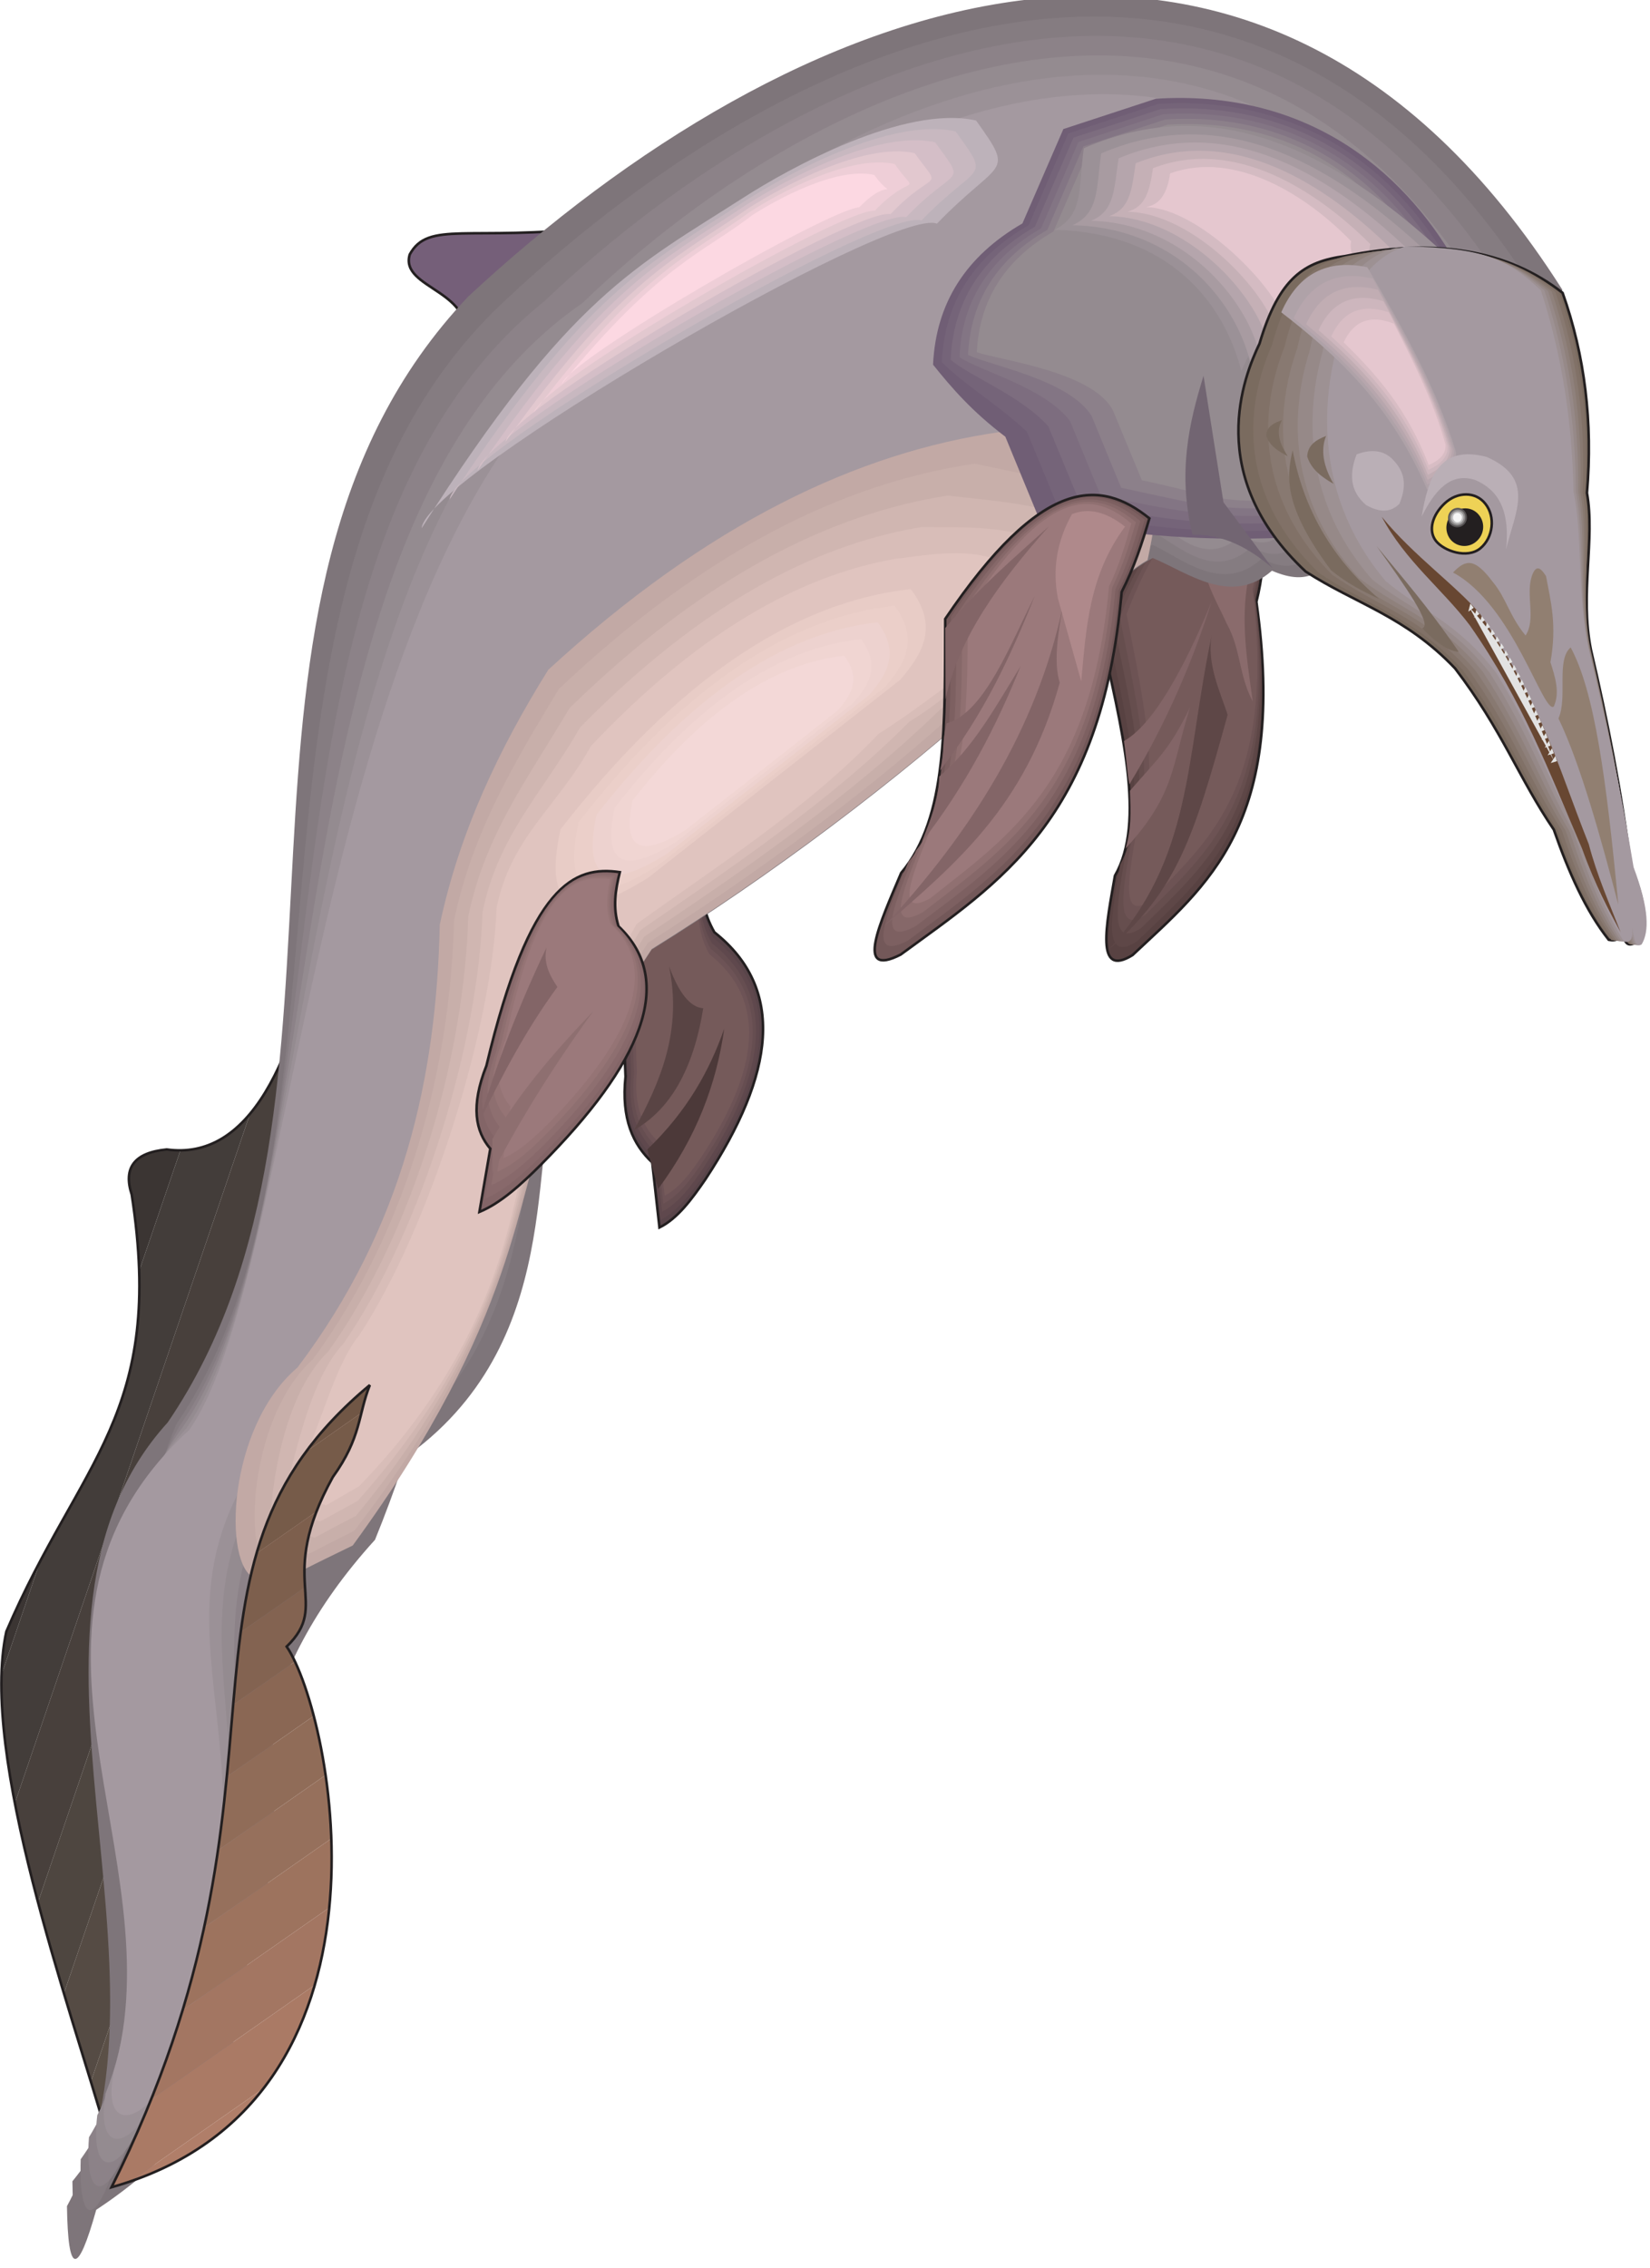 <?xml version="1.0" encoding="UTF-8" standalone="no"?>
<!-- Created with Inkscape (http://www.inkscape.org/) -->

<svg
   xmlns:dc="http://purl.org/dc/elements/1.1/"
   xmlns:cc="http://creativecommons.org/ns#"
   xmlns:rdf="http://www.w3.org/1999/02/22-rdf-syntax-ns#"
   xmlns:svg="http://www.w3.org/2000/svg"
   xmlns="http://www.w3.org/2000/svg"
   xmlns:sodipodi="http://sodipodi.sourceforge.net/DTD/sodipodi-0.dtd"
   xmlns:inkscape="http://www.inkscape.org/namespaces/inkscape"
   id="svg9419"
   version="1.1"
   inkscape:version="0.48.1 "
   width="173.75"
   height="238.75"
   xml:space="preserve"
   sodipodi:docname="Mixosaurus.pdf"><defs
     id="defs9423" /><sodipodi:namedview
     pagecolor="#ffffff"
     bordercolor="#666666"
     borderopacity="1"
     objecttolerance="10"
     gridtolerance="10"
     guidetolerance="10"
     inkscape:pageopacity="0"
     inkscape:pageshadow="2"
     inkscape:window-width="640"
     inkscape:window-height="480"
     id="namedview9421"
     showgrid="false"
     inkscape:zoom="1.2188482"
     inkscape:cx="86.875"
     inkscape:cy="119.375"
     inkscape:window-x="409"
     inkscape:window-y="75"
     inkscape:window-maximized="0"
     inkscape:current-layer="g9427" /><g
     id="g9427"
     inkscape:groupmode="layer"
     inkscape:label="Mixosaurus"
     transform="matrix(1.25,0,0,-1.25,0,238.75)"><g
       id="g9429"
       transform="scale(0.24,0.24)"><path
         d="m 162.551,674.613 c 33.281,23.555 44.105,34.739 46.742,41.379 -45.016,-4.91 -58.93,2.547 -65.477,-9.457 -3.636,-12.371 24.645,-12.461 18.735,-31.922"
         style="fill:#755f79;fill-opacity:1;fill-rule:nonzero;stroke:none"
         id="path9431" /><path
         d="m 162.551,674.613 c 33.281,23.555 44.105,34.739 46.742,41.379 -45.016,-4.91 -58.93,2.547 -65.477,-9.457 -3.636,-12.371 24.645,-12.461 18.735,-31.922 z"
         style="fill:none;stroke:#231f20;stroke-opacity:1;stroke-width:0.9;stroke-linecap:butt;stroke-linejoin:miter;stroke-miterlimit:4;stroke-dasharray:none"
         id="path9433" /><path
         d="m 385.984,575.215 c 20.282,49.019 39.379,47.836 58.204,34.558 -0.458,-8.457 -1.094,-16.914 -3.184,-25.101 11.004,-78.117 -17.371,-99.395 -43.469,-123.949 -13.187,-8.188 -9.187,10.64 -6.183,27.828 10.91,18.914 2.546,51.199 -5.368,86.664"
         style="fill:#584242;fill-opacity:1;fill-rule:nonzero;stroke:none"
         id="path9435" /><path
         d="m 385.984,575.215 c 20.282,49.019 39.379,47.836 58.204,34.558 -0.458,-8.457 -1.094,-16.914 -3.184,-25.101 11.004,-78.117 -17.371,-99.395 -43.469,-123.949 -13.187,-8.188 -9.187,10.64 -6.183,27.828 10.91,18.914 2.546,51.199 -5.368,86.664 z"
         style="fill:none;stroke:#231f20;stroke-opacity:1;stroke-width:0.9;stroke-linecap:butt;stroke-linejoin:miter;stroke-miterlimit:4;stroke-dasharray:none"
         id="path9437" /><path
         d="m 388.348,576.488 c 19.371,47.653 37.558,46.563 55.382,33.649 -0.363,-8.184 -1,-16.371 -3.089,-24.371 10.367,-75.754 -16.735,-96.399 -41.653,-120.317 -12.457,-7.91 -8.636,10.278 -5.82,27.012 10.461,18.367 2.641,49.652 -4.82,84.027"
         style="fill:#5e4747;fill-opacity:1;fill-rule:nonzero;stroke:none"
         id="path9439" /><path
         d="m 390.715,577.762 c 18.461,46.199 35.738,45.199 52.652,32.738 -0.453,-7.91 -1.09,-15.824 -3.09,-23.645 9.637,-73.296 -16.097,-93.394 -39.742,-116.675 -11.82,-7.731 -8.183,10.004 -5.457,26.191 10.004,17.824 2.637,48.106 -4.363,81.391"
         style="fill:#664e4e;fill-opacity:1;fill-rule:nonzero;stroke:none"
         id="path9441" /><path
         d="m 393.078,579.125 c 17.641,44.652 33.922,43.742 49.836,31.738 -0.457,-7.636 -1,-15.277 -2.91,-22.824 8.91,-71.027 -15.461,-90.578 -37.922,-113.133 -11.277,-7.457 -7.73,9.641 -5.094,25.285 9.457,17.368 2.637,46.653 -3.91,78.934"
         style="fill:#6d5354;fill-opacity:1;fill-rule:nonzero;stroke:none"
         id="path9443" /><path
         d="m 395.441,580.398 c 16.735,43.29 32.012,42.469 47.016,30.922 -0.363,-7.457 -1,-14.914 -2.816,-22.191 8.183,-68.57 -14.825,-87.574 -36.012,-109.402 -10.641,-7.364 -7.277,9.277 -4.731,24.375 9.004,16.824 2.637,45.105 -3.457,76.296"
         style="fill:#755a5a;fill-opacity:1;fill-rule:nonzero;stroke:none"
         id="path9445" /><path
         d="m 423.09,605.863 c -2.91,-10.367 3.363,-19.644 7.637,-29.101 4.82,-8.731 4.183,-18.278 9.003,-27.008 -2.546,18.367 -5.91,36.648 2.547,56.473 -7.73,3.457 -14.097,3.363 -19.187,-0.364"
         style="fill:#8a6b6c;fill-opacity:1;fill-rule:nonzero;stroke:none"
         id="path9447" /><path
         d="m 219.566,418.07 c -3.179,66.203 10.368,72.571 26.282,70.387 0.273,-6.457 1,-12.914 4.914,-19.734 25.187,-19.914 21.097,-49.832 -3.094,-86.575 -4.91,-7.183 -9.914,-13.914 -16.188,-17.003 -0.816,7.546 -1.726,15.183 -2.546,22.824 -6.731,6.273 -10.911,15.277 -9.368,30.101"
         style="fill:#59454a;fill-opacity:1;fill-rule:nonzero;stroke:none"
         id="path9449" /><path
         d="m 219.566,418.07 c -3.179,66.203 10.368,72.571 26.282,70.387 0.273,-6.457 1,-12.914 4.914,-19.734 25.187,-19.914 21.097,-49.832 -3.094,-86.575 -4.91,-7.183 -9.914,-13.914 -16.188,-17.003 -0.816,7.546 -1.726,15.183 -2.546,22.824 -6.731,6.273 -10.911,15.277 -9.368,30.101 z"
         style="fill:none;stroke:#231f20;stroke-opacity:1;stroke-width:0.9;stroke-linecap:butt;stroke-linejoin:miter;stroke-miterlimit:4;stroke-dasharray:none"
         id="path9451" /><path
         d="m 220.566,418.434 c -3,63.203 9.914,69.296 25.012,67.113 0.27,-6.09 1,-12.184 4.727,-18.734 24.008,-19.004 20.097,-47.559 -2.91,-82.571 -4.637,-6.914 -9.457,-13.277 -15.461,-16.371 -0.817,7.274 -1.637,14.551 -2.454,21.824 -6.367,6.094 -10.367,14.645 -8.914,28.739"
         style="fill:#5f484d;fill-opacity:1;fill-rule:nonzero;stroke:none"
         id="path9453" /><path
         d="m 221.566,418.797 c -2.816,60.203 9.461,65.933 23.829,63.933 0.273,-5.82 0.91,-11.64 4.457,-17.824 22.914,-18.191 19.187,-45.289 -2.821,-78.664 -4.363,-6.547 -8.91,-12.64 -14.64,-15.551 -0.727,6.911 -1.547,13.914 -2.274,20.825 -6.094,5.73 -9.914,13.914 -8.551,27.281"
         style="fill:#664e51;fill-opacity:1;fill-rule:nonzero;stroke:none"
         id="path9455" /><path
         d="m 222.57,419.254 c -2.73,57.109 8.91,62.566 22.641,60.656 0.273,-5.547 0.82,-11.094 4.277,-17.008 21.735,-17.187 18.188,-42.922 -2.73,-74.57 -4.184,-6.273 -8.457,-12.004 -13.914,-14.824 -0.727,6.551 -1.453,13.187 -2.18,19.734 -5.82,5.457 -9.367,13.188 -8.094,26.012"
         style="fill:#6d5356;fill-opacity:1;fill-rule:nonzero;stroke:none"
         id="path9457" /><path
         d="m 223.57,419.617 c -2.547,54.11 8.457,59.199 21.461,57.383 0.18,-5.184 0.817,-10.457 4,-16.004 20.555,-16.281 17.188,-40.652 -2.547,-70.664 -3.91,-5.82 -8,-11.367 -13.183,-14.004 -0.731,6.277 -1.367,12.461 -2.094,18.735 -5.457,5.183 -8.82,12.457 -7.637,24.554"
         style="fill:#755a5a;fill-opacity:1;fill-rule:nonzero;stroke:none"
         id="path9459" /><path
         d="M 63.336,392.242 48.785,349.684 c -0.18,8.183 -1,17.097 -2.547,27.007 -3.09,9.457 1,14.735 12.277,15.825 1.637,-0.18 3.273,-0.274 4.82,-0.274 l 0,0 z M 14.23,248.375 0.496,208.18 c 0.184,5.457 0.727,10.547 1.73,15.187 3.91,9.278 8,17.461 12.004,25.008"
         style="fill:#3b3533;fill-opacity:1;fill-rule:nonzero;stroke:none"
         id="path9461" /><path
         d="M 0.496,208.18 14.23,248.375 c 18.73,35.285 35.918,56.109 34.555,101.309 l 14.551,42.558 c 9.457,0.094 17.551,4.547 24.461,12.914 L 5.227,163.164 C 2.043,179.441 0.133,194.902 0.496,208.18"
         style="fill:#433d3a;fill-opacity:1;fill-rule:nonzero;stroke:none"
         id="path9463" /><path
         d="M 5.227,163.164 87.797,405.156 c 11.824,14.098 20.187,39.469 25.918,73.571 3.094,-11.641 5.64,-23.008 7.64,-33.918 L 13.32,128.332 c -3.094,11.734 -5.91,23.465 -8.094,34.832"
         style="fill:#48403c;fill-opacity:1;fill-rule:nonzero;stroke:none"
         id="path9465" /><path
         d="M 13.32,128.332 121.355,444.809 c 2.817,-14.825 4.547,-29.012 5.547,-42.563 L 22.414,96.324 c -3.094,10.367 -6.184,21.188 -9.094,32.008"
         style="fill:#4e4640;fill-opacity:1;fill-rule:nonzero;stroke:none"
         id="path9467" /><path
         d="M 22.414,96.324 126.902,402.246 c 1.547,-22.281 0.911,-42.922 -1.457,-62.656 L 31.871,65.312 c -2.91,9.547 -6.184,20.008 -9.457,31.012"
         style="fill:#554b44;fill-opacity:1;fill-rule:nonzero;stroke:none"
         id="path9469" /><path
         d="M 31.871,65.312 125.445,339.59 C 113.078,233.098 52.969,157.891 37.691,46.031 35.965,51.852 34.055,58.309 31.871,65.312"
         style="fill:#5b5047;fill-opacity:1;fill-rule:nonzero;stroke:none"
         id="path9471" /><path
         d="M 113.715,478.727 C 165.461,285.023 58.879,200.539 37.691,46.031 24.414,92.504 -7.234,179.625 2.227,223.367 28.141,283.75 58.152,299.574 46.238,376.691 c -3.09,9.457 1,14.735 12.277,15.825 28.281,-3.911 45.562,28.648 55.199,86.211 z"
         style="fill:none;stroke:#231f20;stroke-opacity:1;stroke-width:0.9;stroke-linecap:butt;stroke-linejoin:miter;stroke-miterlimit:4;stroke-dasharray:none"
         id="path9473" /><path
         d="m 548.402,693.711 c -12.097,-43.016 -66.297,-49.379 -78.39,-92.395 -5.821,-4.546 -9.641,-11.73 -23.551,-5.73 -14.371,-12.641 -29.559,-0.637 -41.832,4.457 C 386.531,590.402 370.254,565.121 352.066,555.57 314.961,521.652 269.039,487.551 228.66,462.539 214.293,440.805 206.746,424.617 192.379,402.793 186.738,365.598 191.648,297.211 108.168,267.109 70.703,188.629 137.813,139.793 35.691,29.301 29.145,5.926 25.688,6.293 25.414,30.48 87.07,106.324 37.418,215.91 60.789,296.664 138.723,410.887 63.152,584.945 164.367,691.438 276.496,795.566 440.73,863.316 548.402,693.711"
         style="fill:#7e757a;fill-opacity:1;fill-rule:nonzero;stroke:none"
         id="path9475" /><path
         d="m 548.402,694.164 c -12.004,-43.105 -66.297,-49.469 -78.3,-92.574 -5.911,-4.547 -9.731,-11.735 -23.641,-5.731 -14.371,-12.55 -29.559,-0.636 -41.742,4.457 -18.188,-9.55 -34.465,-34.832 -52.563,-44.472 C 315.055,521.926 269.039,487.82 228.754,462.813 214.293,440.988 206.836,424.801 192.379,403.066 161.82,383.875 160.277,325.766 131.629,255.559 44.238,159.344 134.449,87.137 33.781,20.477 27.234,-2.895 23.867,-2.531 23.504,21.75 67.519,102.777 -4.961,226.551 58.879,296.754 136.813,411.066 63.152,585.219 164.367,691.801 276.586,796.02 440.82,863.77 548.402,694.164"
         style="fill:#7e757a;fill-opacity:1;fill-rule:nonzero;stroke:none"
         id="path9477" /><path
         d="m 540.762,690.348 c -12.914,-42.653 -62.93,-42.563 -75.84,-85.211 -5.641,-4.457 -9.461,-11.551 -22.102,-5.367 -13.73,-12.368 -27.281,-0.274 -38.285,4.91 C 385.074,595.676 359.25,566.848 343.879,557.301 308.141,524.105 262.945,491.641 224.66,467.359 210.473,445.898 202.836,429.801 188.648,408.34 181.828,371.328 183.555,300.211 105.258,271.293 65.609,195.266 131.266,148.523 40.875,38.031 33.871,14.84 27.598,14.113 28.324,38.211 82.07,113.875 28.688,218.184 61.879,296.117 132.449,399.063 72.609,593.859 177.734,690.801 c 103.672,97.215 262.543,163.512 363.028,-0.453"
         style="fill:#857c81;fill-opacity:1;fill-rule:nonzero;stroke:none"
         id="path9479" /><path
         d="m 533.215,686.98 c -13.824,-42.285 -59.656,-35.738 -73.481,-77.933 -5.363,-4.367 -9.183,-11.367 -20.457,-5.094 -13.187,-12.094 -25.011,0.09 -34.922,5.457 -20.644,-8.457 -56.109,-40.832 -68.75,-50.293 C 301.32,526.473 256.852,495.734 220.566,472.09 206.563,450.898 198.832,435.078 184.828,413.887 176.918,377.055 175.465,303.211 102.348,275.477 60.516,201.906 124.629,157.254 46.059,46.762 38.602,23.844 29.414,22.023 31.234,45.941 77.066,121.512 19.867,220.457 63.062,295.574 c 63.203,91.758 18.914,307.106 128.042,394.59 95.211,90.305 248.625,155.234 342.11,-3.184"
         style="fill:#8c8288;fill-opacity:1;fill-rule:nonzero;stroke:none"
         id="path9481" /><path
         d="m 525.574,683.527 c -14.73,-41.836 -56.289,-28.828 -71.019,-70.664 -5.004,-4.273 -8.914,-11.183 -18.825,-4.726 -12.64,-11.914 -22.828,0.453 -31.558,5.91 -21.824,-7.91 -66.93,-43.832 -76.844,-53.109 C 294.5,528.926 250.668,499.918 216.566,476.816 202.746,455.992 194.922,440.352 181.102,419.434 172.008,382.875 167.371,306.215 99.438,279.66 55.426,208.543 118.082,165.984 51.242,55.582 43.238,32.848 31.324,29.844 34.145,53.672 72.066,129.063 11.137,222.641 64.152,295.117 c 55.93,80.485 27.281,316.473 140.321,394.41 86.754,83.395 234.804,146.871 321.101,-6"
         style="fill:#948b90;fill-opacity:1;fill-rule:nonzero;stroke:none"
         id="path9483" /><path
         d="m 517.938,680.16 c -15.551,-41.469 -52.926,-21.914 -68.477,-63.383 -4.82,-4.183 -8.641,-11.007 -17.277,-4.457 -12.098,-11.64 -20.555,0.817 -28.192,6.457 C 380.895,611.41 326.238,571.941 319.055,562.664 287.68,531.383 244.574,504.008 212.473,481.637 198.926,461.086 190.922,445.535 177.371,424.98 167.098,388.695 159.277,309.125 96.527,283.934 50.332,215.184 111.441,174.715 56.426,64.312 47.969,41.758 33.145,37.664 37.055,61.309 67.062,136.609 2.316,224.914 65.336,294.574 c 48.469,69.297 35.559,325.84 152.504,394.227 78.297,76.57 220.98,138.683 300.098,-8.641"
         style="fill:#9b9197;fill-opacity:1;fill-rule:nonzero;stroke:none"
         id="path9485" /><path
         d="m 510.391,676.797 c -16.551,-41.106 -49.653,-15.098 -66.114,-56.203 -4.547,-4.09 -8.367,-10.821 -15.64,-4.09 -11.551,-11.367 -18.371,1.18 -24.739,7 -24.371,-6.91 -88.57,-49.836 -93.027,-59.02 C 280.859,533.746 238.484,508.102 208.473,486.367 195.016,466.086 187.012,450.809 173.555,430.531 162.188,394.516 151.184,312.125 93.617,288.117 45.238,221.82 104.895,183.445 61.609,73.043 52.695,50.762 35.055,45.488 39.965,69.039 62.062,144.25 -6.414,227.094 66.426,294.117 c 41.195,58.02 43.926,335.207 164.781,394.047 69.84,69.66 207.16,130.316 279.184,-11.367"
         style="fill:#a499a0;fill-opacity:1;fill-rule:nonzero;stroke:none"
         id="path9487" /><path
         d="m 351.609,644.332 c -50.562,-7.094 -103.304,-32.195 -159.14,-83.484 -17.278,-27.649 -31.192,-56.93 -38.106,-89.485 -1.179,-53.656 -12.73,-106.039 -49.922,-155.328 -24.738,-21.008 -26.281,-69.57 -15.007,-73.933 7.277,-2.274 9.73,5.183 17.007,2.91 5.547,2.816 11.368,5.636 17.368,8.547 58.476,80.027 57.203,123.589 68.57,149.507 14.457,21.735 21.914,37.922 36.375,59.747 40.285,25.007 86.301,59.113 123.402,93.031 17.461,9.277 33.192,33.195 50.653,43.472 2,9.368 3.457,18.914 4.363,28.555 -18.551,5.457 -37.012,10.91 -55.563,16.461"
         style="fill:#c2a9a5;fill-opacity:1;fill-rule:nonzero;stroke:none"
         id="path9489" /><path
         d="M 342.152,633.145 C 295.867,626.324 247.484,602.59 196.195,554.117 180.375,528.016 165.734,503.555 159.367,472.816 158.094,422.344 143.996,365.414 109.805,318.855 88.617,299.848 86.254,256.195 92.164,249.738 c 6.637,-2.179 9.637,3.004 16.277,0.91 5.094,2.637 10.457,5.368 15.914,8.094 56.747,73.297 56.29,118.133 66.293,142.231 13.278,20.554 23.465,43.468 36.743,64.023 37.011,23.645 79.75,54.473 113.851,86.484 16.008,8.731 31.649,29.739 47.653,39.469 1.82,8.91 4.82,19.735 5.73,28.828 -16.824,6.457 -35.375,9.637 -52.473,13.368"
         style="fill:#c8afaa;fill-opacity:1;fill-rule:nonzero;stroke:none"
         id="path9491" /><path
         d="M 332.695,621.957 C 290.684,615.41 246.668,593.039 199.926,547.387 185.465,522.926 170.277,503.102 164.367,474.27 163.004,426.98 146.453,365.414 115.262,321.672 97.527,304.668 94.438,266.016 94.801,257.289 c 6,-1.91 9.64,1 15.64,-1 4.637,2.543 9.457,5.09 14.551,7.727 54.926,66.57 55.383,112.496 63.93,134.957 12.094,19.281 25.098,48.925 37.195,68.207 33.645,22.277 73.113,49.742 104.121,79.933 14.645,8.278 30.196,26.285 44.742,35.469 1.731,8.367 6.184,20.645 7.004,29.102 -15.004,7.457 -33.558,8.367 -49.289,10.273"
         style="fill:#d0b6b1;fill-opacity:1;fill-rule:nonzero;stroke:none"
         id="path9493" /><path
         d="M 323.238,610.863 C 285.5,604.59 245.848,583.492 203.652,540.656 190.559,517.742 174.734,502.645 169.371,475.727 168.004,431.621 148.91,365.414 120.625,324.492 106.531,309.488 102.531,275.84 97.438,264.926 c 5.367,-1.817 9.64,-1.18 15.004,-2.91 4.184,2.273 8.551,4.73 13.098,7.183 53.199,59.84 54.563,107.039 61.656,127.684 10.91,18.004 26.645,54.472 37.555,72.57 30.375,20.914 66.566,45.016 94.578,73.297 13.184,7.73 28.645,22.918 41.738,31.555 1.637,7.73 7.641,21.371 8.368,29.285 -13.278,8.457 -31.918,7.094 -46.196,7.273"
         style="fill:#d8bdb8;fill-opacity:1;fill-rule:nonzero;stroke:none"
         id="path9495" /><path
         d="m 313.871,599.68 c -33.555,-6.004 -68.84,-25.828 -106.488,-65.66 -11.731,-21.372 -28.102,-31.829 -33.102,-56.836 -1.363,-40.926 -23.008,-111.676 -48.199,-149.871 -10.641,-13.004 -15.367,-41.743 -26.008,-54.747 4.821,-1.636 9.551,-3.273 14.367,-4.91 3.731,2.18 7.641,4.364 11.641,6.727 51.473,53.109 53.746,101.582 59.383,120.406 9.73,16.824 28.191,60.02 38.012,76.844 27.011,19.555 59.929,40.379 84.937,66.75 11.641,7.187 27.102,19.465 38.742,27.558 1.453,7.184 9,22.188 9.637,29.555 -11.547,9.457 -30.102,5.731 -42.922,4.184"
         style="fill:#e0c4bf;fill-opacity:1;fill-rule:nonzero;stroke:none"
         id="path9497" /><path
         d="m 319.691,589.129 c 9.911,-13.094 4.184,-22.645 -3.73,-31.828 -29.461,-23.098 -58.926,-46.289 -88.391,-69.387 -26.644,-16.734 -36.922,-11.098 -30.828,16.914 40.196,51.652 81.207,79.754 122.949,84.301"
         style="fill:#e8ccc6;fill-opacity:1;fill-rule:nonzero;stroke:none"
         id="path9499" /><path
         d="m 313.961,583.309 c 8.82,-11.821 3.73,-20.461 -3.453,-28.645 -26.555,-20.918 -53.11,-41.742 -79.664,-62.566 -24.008,-15.098 -33.281,-10.004 -27.735,15.277 36.102,46.469 73.114,71.75 110.852,75.934"
         style="fill:#ebcfc9;fill-opacity:1;fill-rule:nonzero;stroke:none"
         id="path9501" /><path
         d="m 308.051,577.488 c 7.91,-10.547 3.363,-18.277 -3,-25.554 -23.645,-18.551 -47.289,-37.102 -70.934,-55.657 -21.371,-13.457 -29.554,-8.91 -24.734,13.645 32.191,41.285 65.113,63.84 98.668,67.566"
         style="fill:#edd2cf;fill-opacity:1;fill-rule:nonzero;stroke:none"
         id="path9503" /><path
         d="m 302.23,571.578 c 6.911,-9.183 2.911,-15.914 -2.726,-22.371 -20.645,-16.187 -41.379,-32.465 -62.113,-48.746 -18.731,-11.731 -25.918,-7.82 -21.641,11.914 28.191,36.285 57.016,56.02 86.48,59.203"
         style="fill:#f0d5d2;fill-opacity:1;fill-rule:nonzero;stroke:none"
         id="path9505" /><path
         d="m 296.32,565.758 c 6,-7.91 2.547,-13.731 -2.273,-19.188 -17.824,-14.007 -35.559,-28.011 -53.383,-41.925 -16.094,-10.094 -22.277,-6.637 -18.641,10.277 24.282,31.101 49.016,48.016 74.297,50.836"
         style="fill:#f3d8d7;fill-opacity:1;fill-rule:nonzero;stroke:none"
         id="path9507" /><path
         d="m 405.719,761.188 c -10.821,-3.547 -21.645,-7.094 -32.465,-10.637 -4.82,-11.004 -9.547,-22.102 -14.367,-33.106 -19.918,-11.547 -30.375,-28.007 -31.375,-49.562 6.547,-8.184 13.73,-16.461 25.371,-25.281 3.91,-9.457 7.82,-19.004 11.73,-28.465 32.196,-6.91 61.657,-8.184 89.848,-6.821 16.187,32.286 40.648,63.571 56.836,95.852 -19.367,34.285 -54.106,61.293 -105.578,58.02"
         style="fill:#705e75;fill-opacity:1;fill-rule:nonzero;stroke:none"
         id="path9509" /><path
         d="m 406.539,759.371 c -10.551,-3.457 -21.008,-6.914 -31.559,-10.367 -4.636,-10.731 -9.273,-21.465 -13.914,-32.195 -19.367,-11.094 -29.554,-27.192 -30.461,-48.016 6.727,-7.094 19.188,-14.551 29.829,-24.371 3.816,-9.184 7.636,-18.461 11.363,-27.645 31.375,-6.73 54.746,-8.187 82.121,-6.824 15.641,31.285 39.465,61.66 55.105,93.035 -18.73,33.282 -52.468,59.567 -102.484,56.383"
         style="fill:#756479;fill-opacity:1;fill-rule:nonzero;stroke:none"
         id="path9511" /><path
         d="m 407.355,757.551 c -10.183,-3.363 -20.371,-6.731 -30.554,-10.004 -4.547,-10.457 -9.004,-20.824 -13.551,-31.281 -18.824,-10.825 -28.645,-26.375 -29.555,-46.653 7.004,-6.004 24.555,-12.55 34.285,-23.375 3.727,-8.91 7.364,-17.914 11.094,-26.824 30.375,-6.551 47.653,-8.094 74.207,-6.914 15.278,30.465 38.375,59.93 53.563,90.395 -18.188,32.285 -50.926,57.75 -99.489,54.656"
         style="fill:#7d6d7f;fill-opacity:1;fill-rule:nonzero;stroke:none"
         id="path9513" /><path
         d="m 408.176,755.734 c -9.914,-3.277 -19.735,-6.457 -29.649,-9.734 -4.363,-10.094 -8.73,-20.187 -13.093,-30.281 -18.188,-10.551 -27.829,-25.555 -28.645,-45.199 7.184,-4.911 30.008,-10.637 38.828,-22.461 3.547,-8.641 7.094,-17.371 10.731,-26.008 29.465,-6.278 40.652,-8.094 66.386,-6.914 14.731,29.465 37.102,58.113 51.836,87.578 -17.644,31.281 -49.379,56.019 -96.394,53.019"
         style="fill:#837584;fill-opacity:1;fill-rule:nonzero;stroke:none"
         id="path9515" /><path
         d="m 408.992,753.914 c -9.547,-3.184 -19.097,-6.273 -28.734,-9.457 -4.184,-9.73 -8.461,-19.555 -12.641,-29.285 -17.644,-10.184 -26.918,-24.824 -27.828,-43.832 7.457,-3.731 35.465,-8.641 43.379,-21.461 3.453,-8.367 6.91,-16.824 10.363,-25.191 28.559,-6.094 33.649,-8.094 58.657,-6.911 14.187,28.555 35.921,56.2 50.199,84.754 -17.098,30.285 -47.832,54.293 -93.395,51.383"
         style="fill:#8c808a;fill-opacity:1;fill-rule:nonzero;stroke:none"
         id="path9517" /><path
         d="m 409.813,752.094 c -9.278,-3.09 -18.555,-6.094 -27.739,-9.184 -4.09,-9.457 -8.183,-18.824 -12.277,-28.281 -17.094,-9.914 -26.008,-24.012 -26.918,-42.379 7.641,-2.73 40.926,-6.73 47.836,-20.555 3.363,-8.093 6.726,-16.277 10.094,-24.371 27.554,-5.91 26.644,-8.094 50.742,-6.91 13.824,27.555 34.832,54.383 48.562,81.938 -16.461,29.371 -46.195,52.472 -90.3,49.742"
         style="fill:#948b90;fill-opacity:1;fill-rule:nonzero;stroke:none"
         id="path9519" /><path
         d="m 478.559,692.438 c 19.371,7.367 26.191,4.546 29.191,13.73 -33.555,31.012 -76.75,59.75 -127.312,37.652 -2,-13.914 0.183,-23.281 -10.278,-28.648 40.016,-0.91 59.387,-25.281 65.57,-49.563 8.727,21.192 25.188,25.282 42.829,26.829"
         style="fill:#9b9197;fill-opacity:1;fill-rule:nonzero;stroke:none"
         id="path9521" /><path
         d="m 477.016,692.621 c 17.277,6.363 21.371,6.363 24.007,14.551 -29.918,28.008 -69.476,54.199 -114.492,34.828 -1.82,-12.367 -0.547,-20.734 -10.004,-25.191 35.739,-0.817 56.836,-26.008 62.293,-47.926 7.821,18.918 22.461,22.465 38.196,23.738"
         style="fill:#a89ba1;fill-opacity:1;fill-rule:nonzero;stroke:none"
         id="path9523" /><path
         d="m 475.379,692.801 c 15.277,5.367 16.641,8.183 19.004,15.371 -26.281,25.008 -62.293,48.742 -101.758,32.101 -1.637,-10.914 -1.273,-18.371 -9.641,-21.918 31.465,-0.636 54.2,-26.734 58.93,-46.105 6.91,16.551 19.731,19.551 33.465,20.551"
         style="fill:#b5a5ac;fill-opacity:1;fill-rule:nonzero;stroke:none"
         id="path9525" /><path
         d="m 473.832,692.891 c 13.094,4.457 11.82,10.097 13.824,16.281 -22.554,21.914 -55.019,43.195 -89.031,29.371 -1.363,-9.363 -1.91,-15.914 -9.273,-18.551 27.187,-0.547 51.558,-27.465 55.652,-44.379 5.91,14.278 17.008,16.645 28.828,17.278"
         style="fill:#c5b0b6;fill-opacity:1;fill-rule:nonzero;stroke:none"
         id="path9527" /><path
         d="m 472.285,693.074 c 11.004,3.457 7.004,11.914 8.731,17.098 -19.004,18.914 -47.832,37.648 -76.297,26.644 -1.184,-7.91 -2.547,-13.55 -9.004,-15.277 23.008,-0.363 49.015,-28.101 52.473,-42.559 4.91,11.911 14.187,13.731 24.097,14.094"
         style="fill:#d4bbc2;fill-opacity:1;fill-rule:nonzero;stroke:none"
         id="path9529" /><path
         d="m 470.738,693.164 c 8.914,2.637 2.184,13.824 3.547,18.008 -15.277,15.824 -40.465,32.101 -63.566,23.824 -0.906,-6.363 -3.18,-11 -8.547,-11.82 18.734,-0.274 46.379,-28.828 49.105,-40.832 4.004,9.547 11.461,10.82 19.461,10.82"
         style="fill:#e5c7cf;fill-opacity:1;fill-rule:nonzero;stroke:none"
         id="path9531" /><path
         d="m 569.316,470.996 c 0.637,-6.726 2.094,-6.91 4.094,-6.273 4.457,4.457 5.363,12.277 -0.91,26.918 -3.363,26.554 -8.367,51.746 -14.094,76.3 -3.91,19.551 1.543,38.649 -1.367,54.926 2.094,24.738 -0.726,48.199 -8.547,70.207 -19.097,15.004 -44.558,19.371 -76.297,12.914 -14.277,-1.91 -23.191,-7.457 -30.101,-30.738 -5.364,-11.277 -19.735,-46.289 16.187,-79.937 17.551,-11.368 34.922,-15.551 52.473,-34.012 16.641,-21.824 22.277,-38.375 34.648,-56.563 5.274,-15.097 11.274,-28.558 19.278,-38.652 2.363,-0.453 4.91,-0.09 4.636,4.91"
         style="fill:#7a6b5f;fill-opacity:1;fill-rule:nonzero;stroke:none"
         id="path9533" /><path
         d="m 569.316,470.996 c 0.637,-6.726 2.094,-6.91 4.094,-6.273 4.457,4.457 5.363,12.277 -0.91,26.918 -3.363,26.554 -8.367,51.746 -14.094,76.3 -3.91,19.551 1.543,38.649 -1.367,54.926 2.094,24.738 -0.726,48.199 -8.547,70.207 -19.097,15.004 -44.558,19.371 -76.297,12.914 -14.277,-1.91 -23.191,-7.457 -30.101,-30.738 -5.364,-11.277 -19.735,-46.289 16.187,-79.937 17.551,-11.368 34.922,-15.551 52.473,-34.012 16.641,-21.824 22.277,-38.375 34.648,-56.563 5.274,-15.097 11.274,-28.558 19.278,-38.652 2.363,-0.453 4.91,-0.09 4.636,4.91 z"
         style="fill:none;stroke:#231f20;stroke-opacity:1;stroke-width:0.9;stroke-linecap:butt;stroke-linejoin:miter;stroke-miterlimit:4;stroke-dasharray:none"
         id="path9535" /><path
         d="m 569.953,470.906 c 0.637,-6.73 2,-6.91 3.91,-6.183 4.184,4.367 4.91,12.277 -1.273,26.918 -3.453,26.554 -8.547,51.746 -14.277,76.39 -4,19.461 0.91,38.649 -2.09,54.93 1.726,24.824 -1.274,48.289 -9.004,70.297 -17.824,14.277 -40.375,18.551 -71.477,13.277 -13.551,-2.004 -22.918,-8.457 -29.281,-31.832 -4.914,-11.273 -18.008,-46.469 16.551,-79.933 16.73,-11.278 33.281,-15.372 50.195,-33.743 16.008,-21.824 21.645,-38.285 33.559,-56.382 5.183,-15.094 11.093,-28.645 18.824,-38.649 2.273,-0.453 4.637,-0.09 4.363,4.91"
         style="fill:#817167;fill-opacity:1;fill-rule:nonzero;stroke:none"
         id="path9537" /><path
         d="m 570.5,470.816 c 0.727,-6.64 2.09,-6.82 3.82,-6.183 3.91,4.457 4.453,12.367 -1.547,26.918 -3.636,26.644 -8.82,51.836 -14.64,76.48 -4.004,19.551 0.363,38.742 -2.637,55.02 1.18,24.918 -2.004,48.289 -9.551,70.387 -16.55,13.55 -36.285,17.824 -66.656,13.64 -12.824,-2.09 -22.734,-9.457 -28.375,-32.828 -4.453,-11.367 -16.367,-46.742 16.734,-80.121 16.004,-11.094 31.739,-15.094 47.926,-33.465 15.457,-21.644 21.004,-38.101 32.645,-56.199 5.004,-15.098 10.824,-28.555 18.277,-38.559 2.094,-0.457 4.367,0 4.004,4.91"
         style="fill:#887971;fill-opacity:1;fill-rule:nonzero;stroke:none"
         id="path9539" /><path
         d="m 571.137,470.816 c 0.726,-6.73 2,-6.914 3.636,-6.277 3.637,4.551 4.094,12.461 -1.82,27.012 -3.91,26.644 -9.094,51.926 -14.914,76.48 -4.09,19.551 -0.269,38.832 -3.363,55.11 0.82,24.918 -2.547,48.379 -10.004,70.39 -15.367,12.91 -32.192,17.188 -61.836,14.094 -12.004,-2.184 -22.465,-10.457 -27.465,-33.922 -4,-11.457 -14.73,-46.926 16.914,-80.117 15.278,-11.004 30.192,-14.914 45.742,-33.195 14.914,-21.641 20.371,-38.102 31.555,-56.11 5.004,-15.093 10.641,-28.554 17.824,-38.558 2.004,-0.364 4.094,0.09 3.731,5.093"
         style="fill:#8f817c;fill-opacity:1;fill-rule:nonzero;stroke:none"
         id="path9541" /><path
         d="m 571.684,470.723 c 0.816,-6.727 2,-6.91 3.543,-6.184 3.367,4.551 3.64,12.461 -2.09,27.012 -4.094,26.644 -9.367,51.926 -15.278,76.48 -4.093,19.551 -0.82,38.922 -3.91,55.199 0.364,25.012 -3.183,48.473 -10.551,70.481 -14.093,12.187 -28.097,16.367 -57.015,14.461 -11.278,-2.274 -22.192,-11.461 -26.555,-35.012 -3.637,-11.461 -13.098,-47.109 17.188,-80.121 14.457,-11.004 28.554,-14.73 43.468,-32.918 14.278,-21.555 19.641,-38.016 30.465,-56.019 4.91,-15.008 10.457,-28.465 17.367,-38.469 1.821,-0.363 3.821,0.09 3.368,5.09"
         style="fill:#968988;fill-opacity:1;fill-rule:nonzero;stroke:none"
         id="path9543" /><path
         d="m 572.316,470.633 c 0.911,-6.731 2.004,-6.91 3.368,-6.184 3.089,4.547 3.183,12.551 -2.457,27.102 -4.184,26.644 -9.547,51.926 -15.457,76.48 -4.184,19.551 -1.457,39.012 -4.641,55.293 -0.09,25.008 -3.727,48.563 -11.004,70.571 -12.82,11.457 -24.008,15.64 -52.195,14.914 -10.551,-2.457 -22.008,-12.551 -25.645,-36.196 -3.183,-11.55 -11.461,-47.289 17.367,-80.117 13.731,-10.914 26.918,-14.551 41.196,-32.648 13.824,-21.555 19.097,-37.922 29.465,-55.93 4.91,-15.004 10.277,-28.465 16.824,-38.375 1.816,-0.367 3.636,0.09 3.179,5.09"
         style="fill:#9d9193;fill-opacity:1;fill-rule:nonzero;stroke:none"
         id="path9545" /><path
         d="m 572.863,470.543 c 1,-6.73 2,-6.82 3.364,-6.094 2.73,4.547 2.64,12.461 -2.817,27.102 -4.367,26.644 -9.824,51.926 -15.734,76.48 -4.274,19.551 -2,39.106 -5.363,55.383 -0.458,25.098 -4.274,48.652 -11.461,70.57 -11.547,10.821 -19.914,15.004 -47.469,15.368 -9.637,-2.547 -21.641,-13.551 -24.645,-37.286 -2.726,-11.55 -9.91,-47.468 17.645,-80.117 12.91,-10.824 25.277,-14.367 38.922,-32.375 13.183,-21.461 18.367,-37.922 28.371,-55.746 4.82,-15.098 10.094,-28.465 16.367,-38.379 1.73,-0.363 3.367,0.094 2.82,5.094"
         style="fill:#a499a0;fill-opacity:1;fill-rule:nonzero;stroke:none"
         id="path9547" /><path
         d="m 479.926,702.078 c 12.183,-20.918 24.187,-41.832 31.101,-64.75 0.364,-4.82 -3.004,-9.277 -10.093,-13.277 -12.825,29.918 -31.559,47.015 -51.2,62.203 6,13.551 16.094,18.734 30.192,15.824"
         style="fill:#afa2a8;fill-opacity:1;fill-rule:nonzero;stroke:none"
         id="path9549" /><path
         d="m 481.836,698.078 c 11.184,-19.465 22.187,-39.015 28.461,-60.203 0.273,-4.547 -2.817,-8.551 -9.274,-12.098 -11.73,27.828 -28.918,43.926 -46.925,58.387 5.547,12.274 14.73,16.914 27.738,13.914"
         style="fill:#b7a6ad;fill-opacity:1;fill-rule:nonzero;stroke:none"
         id="path9551" /><path
         d="m 483.652,694.164 c 10.188,-18.094 20.188,-36.285 25.918,-55.836 0.274,-4.094 -2.547,-7.73 -8.457,-10.82 -10.64,25.734 -26.281,40.922 -42.648,54.562 5,11.094 13.457,15.098 25.187,12.094"
         style="fill:#c1adb3;fill-opacity:1;fill-rule:nonzero;stroke:none"
         id="path9553" /><path
         d="m 485.563,690.164 c 9.093,-16.734 18.097,-33.465 23.281,-51.383 0.273,-3.726 -2.274,-6.91 -7.641,-9.547 -9.547,23.735 -23.644,37.922 -38.375,50.746 4.547,9.911 12.094,13.368 22.735,10.184"
         style="fill:#cdb6bd;fill-opacity:1;fill-rule:nonzero;stroke:none"
         id="path9555" /><path
         d="m 487.473,686.254 c 8.093,-15.367 16.097,-30.738 20.644,-46.926 0.27,-3.457 -2.004,-6.183 -6.73,-8.367 -8.547,21.644 -21.098,34.832 -34.102,46.836 4,8.82 10.731,11.641 20.188,8.457"
         style="fill:#d8bdc4;fill-opacity:1;fill-rule:nonzero;stroke:none"
         id="path9557" /><path
         d="m 489.293,682.254 c 7.09,-13.914 14.094,-27.828 18.094,-42.469 0.183,-3.004 -1.727,-5.367 -5.91,-7.094 -7.457,19.551 -18.368,31.829 -29.829,43.012 3.547,7.641 9.457,9.824 17.645,6.551"
         style="fill:#e5c7cf;fill-opacity:1;fill-rule:nonzero;stroke:none"
         id="path9559" /><path
         d="m 557.676,499.645 c 2.82,-10.821 7.277,-20.918 11.187,-30.922 -4.367,8.187 -8.73,16.007 -13.55,29.375 -11.821,27.554 -20.645,51.472 -39.375,78.3 -9.551,12.641 -22.735,22.645 -30.922,38.102 11.004,-13.547 26.828,-24.734 34.648,-34.281 22.555,-33.469 26.281,-51.02 38.012,-80.574"
         style="fill:#684732;fill-opacity:1;fill-rule:nonzero;stroke:none"
         id="path9561" /><path
         d="m 545.945,530.563 0.547,-1.817 -2.183,-0.637 1.636,2.454"
         style="fill:#e2e2e2;fill-opacity:1;fill-rule:nonzero;stroke:none"
         id="path9563" /><path
         d="m 544.766,533.293 c 0.269,-0.637 0.453,-1.184 0.636,-1.82 -0.73,-0.18 -1.457,-0.453 -2.183,-0.637 0.543,0.82 1.09,1.637 1.547,2.457"
         style="fill:#e2e2e2;fill-opacity:1;fill-rule:nonzero;stroke:none"
         id="path9565" /><path
         d="m 543.672,535.93 c 0.183,-0.547 0.457,-1.09 0.637,-1.727 -0.727,-0.183 -1.454,-0.457 -2.09,-0.73 0.453,0.82 1,1.636 1.453,2.457"
         style="fill:#e2e2e2;fill-opacity:1;fill-rule:nonzero;stroke:none"
         id="path9567" /><path
         d="m 542.582,538.656 c 0.18,-0.543 0.453,-1.179 0.637,-1.726 -0.727,-0.274 -1.364,-0.453 -2.094,-0.727 0.457,0.817 0.91,1.637 1.457,2.453"
         style="fill:#e2e2e2;fill-opacity:1;fill-rule:nonzero;stroke:none"
         id="path9569" /><path
         d="m 541.398,541.387 c 0.274,-0.547 0.457,-1.184 0.727,-1.731 -0.727,-0.269 -1.453,-0.543 -2.09,-0.816 0.453,0.816 0.91,1.726 1.363,2.547"
         style="fill:#e2e2e2;fill-opacity:1;fill-rule:nonzero;stroke:none"
         id="path9571" /><path
         d="m 540.215,544.023 c 0.273,-0.546 0.547,-1.089 0.73,-1.636 -0.636,-0.274 -1.363,-0.547 -2.093,-0.821 0.457,0.821 0.91,1.637 1.363,2.457"
         style="fill:#e2e2e2;fill-opacity:1;fill-rule:nonzero;stroke:none"
         id="path9573" /><path
         d="m 539.035,546.75 c 0.274,-0.543 0.547,-1.09 0.817,-1.727 -0.727,-0.273 -1.454,-0.546 -2.09,-0.82 0.453,0.82 0.91,1.731 1.273,2.547"
         style="fill:#e2e2e2;fill-opacity:1;fill-rule:nonzero;stroke:none"
         id="path9575" /><path
         d="m 537.852,549.387 c 0.273,-0.543 0.546,-1.09 0.82,-1.637 -0.731,-0.27 -1.363,-0.637 -2.094,-0.906 0.457,0.906 0.91,1.726 1.274,2.543"
         style="fill:#e2e2e2;fill-opacity:1;fill-rule:nonzero;stroke:none"
         id="path9577" /><path
         d="m 536.672,552.117 c 0.269,-0.547 0.543,-1.183 0.816,-1.726 -0.726,-0.274 -1.363,-0.547 -2.09,-0.911 0.454,0.911 0.817,1.727 1.274,2.637"
         style="fill:#e2e2e2;fill-opacity:1;fill-rule:nonzero;stroke:none"
         id="path9579" /><path
         d="m 535.398,554.754 c 0.274,-0.547 0.543,-1.09 0.817,-1.637 -0.637,-0.363 -1.363,-0.637 -2,-1 0.363,0.91 0.726,1.727 1.183,2.637"
         style="fill:#e2e2e2;fill-opacity:1;fill-rule:nonzero;stroke:none"
         id="path9581" /><path
         d="m 534.125,557.391 c 0.273,-0.547 0.543,-1.09 0.816,-1.637 -0.636,-0.363 -1.363,-0.727 -2,-1 0.364,0.816 0.727,1.726 1.184,2.637"
         style="fill:#e2e2e2;fill-opacity:1;fill-rule:nonzero;stroke:none"
         id="path9583" /><path
         d="m 532.762,559.938 c 0.269,-0.547 0.543,-1 0.906,-1.547 -0.727,-0.364 -1.363,-0.727 -2,-1.09 0.363,0.91 0.727,1.816 1.094,2.637"
         style="fill:#e2e2e2;fill-opacity:1;fill-rule:nonzero;stroke:none"
         id="path9585" /><path
         d="m 531.395,562.574 c 0.273,-0.543 0.636,-1.09 0.91,-1.636 -0.637,-0.364 -1.364,-0.637 -2,-1 0.363,0.82 0.726,1.726 1.09,2.636"
         style="fill:#e2e2e2;fill-opacity:1;fill-rule:nonzero;stroke:none"
         id="path9587" /><path
         d="m 529.941,565.121 c 0.364,-0.547 0.637,-1.09 0.911,-1.547 -0.637,-0.363 -1.274,-0.726 -1.911,-1.09 0.364,0.817 0.637,1.727 1,2.637"
         style="fill:#e2e2e2;fill-opacity:1;fill-rule:nonzero;stroke:none"
         id="path9589" /><path
         d="m 528.484,567.668 c 0.274,-0.547 0.637,-1.09 0.911,-1.547 -0.637,-0.363 -1.274,-0.816 -1.911,-1.183 0.364,0.91 0.637,1.82 1,2.73"
         style="fill:#e2e2e2;fill-opacity:1;fill-rule:nonzero;stroke:none"
         id="path9591" /><path
         d="m 526.941,570.125 c 0.364,-0.457 0.637,-1.004 1,-1.547 -0.636,-0.363 -1.273,-0.73 -1.91,-1.094 0.274,0.911 0.637,1.731 0.91,2.641"
         style="fill:#e2e2e2;fill-opacity:1;fill-rule:nonzero;stroke:none"
         id="path9593" /><path
         d="m 525.395,572.578 c 0.273,-0.453 0.636,-1 1,-1.547 -0.637,-0.363 -1.364,-0.726 -2,-1.179 0.363,0.906 0.636,1.816 1,2.726"
         style="fill:#e2e2e2;fill-opacity:1;fill-rule:nonzero;stroke:none"
         id="path9595" /><path
         d="m 523.668,575.035 c 0.363,-0.547 0.727,-1 1.09,-1.547 -0.637,-0.363 -1.274,-0.82 -1.91,-1.183 0.273,0.91 0.547,1.82 0.82,2.73"
         style="fill:#e2e2e2;fill-opacity:1;fill-rule:nonzero;stroke:none"
         id="path9597" /><path
         d="m 521.938,577.398 c 0.363,-0.546 0.726,-1 1.093,-1.546 -0.636,-0.364 -1.273,-0.817 -1.91,-1.274 0.27,1 0.543,1.91 0.817,2.82"
         style="fill:#e2e2e2;fill-opacity:1;fill-rule:nonzero;stroke:none"
         id="path9599" /><path
         d="m 520.121,579.672 c 0.363,-0.547 0.727,-1 1.09,-1.457 -0.637,-0.453 -1.273,-0.906 -1.91,-1.363 0.273,1 0.547,1.91 0.82,2.82"
         style="fill:#e2e2e2;fill-opacity:1;fill-rule:nonzero;stroke:none"
         id="path9601" /><path
         d="m 518.211,581.855 c 0.363,-0.457 0.727,-1 1.09,-1.457 -0.637,-0.453 -1.274,-0.91 -1.91,-1.363 0.273,1 0.547,1.91 0.82,2.82"
         style="fill:#e2e2e2;fill-opacity:1;fill-rule:nonzero;stroke:none"
         id="path9603" /><path
         d="m 516.117,584.035 1.184,-1.453 -1.91,-1.363 0.726,2.816"
         style="fill:#e2e2e2;fill-opacity:1;fill-rule:nonzero;stroke:none"
         id="path9605" /><path
         d="m 545.402,529.016 c -8.187,20.281 -17.097,41.015 -29.558,53.566"
         style="fill:#e2e2e2;fill-opacity:1;fill-rule:nonzero;stroke:none"
         id="path9607" /><path
         d="m 521.391,619.051 c -3.453,4.453 -9.911,4.273 -14.274,0.179 -4.367,-4.093 -5.914,-9.546 -3.094,-13.187 2.821,-3.547 10.915,-6.363 15.551,-2.637 4.637,3.821 5.364,11.188 1.817,15.645"
         style="fill:#eed256;fill-opacity:1;fill-rule:nonzero;stroke:none"
         id="path9609" /><path
         d="m 521.391,619.051 c -3.453,4.453 -9.911,4.273 -14.274,0.179 -4.367,-4.093 -5.914,-9.546 -3.094,-13.187 2.821,-3.547 10.915,-6.363 15.551,-2.637 4.637,3.821 5.364,11.188 1.817,15.645 z"
         style="fill:none;stroke:#231f20;stroke-opacity:1;stroke-width:0.9;stroke-linecap:butt;stroke-linejoin:miter;stroke-miterlimit:4;stroke-dasharray:none"
         id="path9611" /><path
         d="m 518.848,614.773 c -2,2.637 -5.821,3.004 -8.368,0.821 -2.636,-2.184 -3.093,-6.004 -1.089,-8.641 2.089,-2.637 5.91,-3 8.457,-0.816 2.636,2.179 3.09,6 1,8.636"
         style="fill:#231f20;fill-opacity:1;fill-rule:nonzero;stroke:none"
         id="path9613" /><path
         d="m 518.848,614.773 c -2,2.637 -5.821,3.004 -8.368,0.821 -2.636,-2.184 -3.093,-6.004 -1.089,-8.641 2.089,-2.637 5.91,-3 8.457,-0.816 2.636,2.179 3.09,6 1,8.636 z"
         style="fill:none;stroke:#231f20;stroke-opacity:1;stroke-width:0.9;stroke-linecap:butt;stroke-linejoin:miter;stroke-miterlimit:4;stroke-dasharray:none"
         id="path9615" /><path
         d="m 514.207,616.41 c -1.09,1.457 -3.273,1.637 -4.637,0.457 -1.453,-1.183 -1.726,-3.367 -0.636,-4.82 1.183,-1.457 3.273,-1.637 4.73,-0.457 1.453,1.183 1.637,3.367 0.543,4.82"
         style="fill:#585556;fill-opacity:1;fill-rule:nonzero;stroke:none"
         id="path9617" /><path
         d="m 513.754,616.047 c -0.91,1.183 -2.637,1.363 -3.82,0.363 -1.274,-1 -1.454,-2.726 -0.543,-4 1,-1.183 2.726,-1.273 3.91,-0.363 1.179,1 1.363,2.82 0.453,4"
         style="fill:#8d8b8b;fill-opacity:1;fill-rule:nonzero;stroke:none"
         id="path9619" /><path
         d="m 513.301,615.684 c -0.731,0.91 -2.094,1 -3.004,0.273 -1,-0.82 -1.18,-2.184 -0.453,-3.094 0.816,-1 2.183,-1.09 3.09,-0.363 0.91,0.82 1.093,2.184 0.367,3.184"
         style="fill:#c1c0c1;fill-opacity:1;fill-rule:nonzero;stroke:none"
         id="path9621" /><path
         d="m 512.844,615.23 c -0.547,0.727 -1.547,0.817 -2.274,0.274 -0.636,-0.637 -0.726,-1.641 -0.179,-2.274 0.453,-0.73 1.453,-0.82 2.179,-0.273 0.637,0.637 0.821,1.637 0.274,2.273"
         style="fill:#f6f6f6;fill-opacity:1;fill-rule:nonzero;stroke:none"
         id="path9623" /><path
         d="m 510.027,594.949 c 21.188,-11.367 31.645,-49.836 35.375,-47.015 2.18,4.91 0.543,10.183 -1.183,15.55 2.363,13.094 0.09,21.371 -1.547,30.192 -1.727,2.73 -3.457,4.457 -5,0 -2.184,-6.821 1.543,-15.098 -2.184,-20.824 -5.636,6.82 -6.82,13.187 -11.457,18.734 -6.183,8.273 -9.367,8.273 -14.004,3.363"
         style="fill:#917f71;fill-opacity:1;fill-rule:nonzero;stroke:none"
         id="path9625" /><path
         d="m 489.383,634.055 c 3.273,-3.547 4.726,-8.094 1.82,-15.004 -3.367,-3.367 -7.367,-2.821 -11.64,-0.457 -5.915,5.004 -5.915,11.187 -3.368,17.824 5.641,2.094 10.094,1.273 13.188,-2.363"
         style="fill:#baafb6;fill-opacity:1;fill-rule:nonzero;stroke:none"
         id="path9627" /><path
         d="m 551.313,568.668 c 8.363,-15.371 12.546,-46.105 16.73,-90.215 -6,22.918 -13.277,49.293 -21.004,65.297 3.274,7.367 -0.91,20.461 4.274,24.918"
         style="fill:#917f71;fill-opacity:1;fill-rule:nonzero;stroke:none"
         id="path9629" /><path
         d="m 521.848,635.508 c 17.277,-7.637 9.91,-19.278 6.82,-32.375 1.453,14.371 -3.273,21.008 -10.82,24.281 -8.731,2.82 -14.188,-3.637 -18.825,-12.82 2.274,13.73 6.274,25.281 22.825,20.914"
         style="fill:#baafb6;fill-opacity:1;fill-rule:nonzero;stroke:none"
         id="path9631" /><path
         d="m 467.191,595.77 c 5.551,-4.547 11.188,-7.457 16.918,-10.094 -17.007,14.547 -26.644,32.101 -30.375,52.199 -2.273,-9.457 -3.093,-19.918 13.457,-42.105"
         style="fill:#7a6b5f;fill-opacity:1;fill-rule:nonzero;stroke:none"
         id="path9633" /><path
         d="m 499.203,575.398 c 5.82,-6.003 9.82,-8.093 12.824,-8.277 -11.004,16.188 -19.554,25.738 -28.828,37.106 10.094,-14.098 19.824,-27.829 16.004,-28.829"
         style="fill:#7a6b5f;fill-opacity:1;fill-rule:nonzero;stroke:none"
         id="path9635" /><path
         d="m 458.828,635.691 c 1.453,-4.636 5.184,-7.273 9.274,-9.64 -3.727,6.367 -4.547,12.004 -2.637,16.824 -3.363,-1.363 -6.367,-3 -6.637,-7.184"
         style="fill:#7a6b5f;fill-opacity:1;fill-rule:nonzero;stroke:none"
         id="path9637" /><path
         d="m 444.914,643.059 c 0.91,-2.911 3.274,-4.641 5.82,-6.094 -2.363,4 -2.91,7.637 -1.636,10.64 -2.094,-0.82 -4.004,-1.91 -4.184,-4.546"
         style="fill:#7a6b5f;fill-opacity:1;fill-rule:nonzero;stroke:none"
         id="path9639" /><path
         d="m 444.914,643.059 c 0.91,-2.911 3.274,-4.641 5.82,-6.094 -2.363,4 -2.91,7.637 -1.636,10.64 -2.094,-0.82 -4.004,-1.91 -4.184,-4.546 z"
         style="fill:none;stroke:#7a6b5f;stroke-opacity:1;stroke-width:0.9;stroke-linecap:butt;stroke-linejoin:miter;stroke-miterlimit:4;stroke-dasharray:none"
         id="path9641" /><path
         d="m 331.785,578.672 c 34.012,50.289 54.473,49.105 71.66,35.285 -2.547,-8.641 -5.367,-17.281 -9.73,-25.828 -7.094,-80.301 -43.195,-102.035 -77.57,-127.227 -16.278,-8.367 -7.274,11.004 0.183,28.649 16.457,19.461 15.277,52.562 15.457,89.121"
         style="fill:#735859;fill-opacity:1;fill-rule:nonzero;stroke:none"
         id="path9643" /><path
         d="m 331.785,578.672 c 34.012,50.289 54.473,49.105 71.66,35.285 -2.547,-8.641 -5.367,-17.281 -9.73,-25.828 -7.094,-80.301 -43.195,-102.035 -77.57,-127.227 -16.278,-8.367 -7.274,11.004 0.183,28.649 16.457,19.461 15.277,52.562 15.457,89.121 z"
         style="fill:none;stroke:#231f20;stroke-opacity:1;stroke-width:0.9;stroke-linecap:butt;stroke-linejoin:miter;stroke-miterlimit:4;stroke-dasharray:none"
         id="path9645" /><path
         d="m 333.785,579.398 c 32.375,48.563 51.746,47.379 68.024,34.102 -2.364,-8.363 -5,-16.73 -9.184,-24.824 -6.914,-77.481 -41.285,-98.488 -73.934,-122.863 -15.371,-8 -6.82,10.55 0.18,27.648 15.734,18.734 14.734,50.742 14.914,85.937"
         style="fill:#7d6061;fill-opacity:1;fill-rule:nonzero;stroke:none"
         id="path9647" /><path
         d="m 335.785,580.125 c 30.738,46.746 49.11,45.652 64.477,32.922 -2.274,-8.004 -4.821,-16.098 -8.731,-23.918 -6.726,-74.57 -39.285,-94.852 -70.203,-118.313 -14.64,-7.82 -6.457,10.094 0.184,26.555 14.91,18.098 14.004,48.836 14.273,82.754"
         style="fill:#866869;fill-opacity:1;fill-rule:nonzero;stroke:none"
         id="path9649" /><path
         d="m 337.789,580.762 c 29.098,45.015 46.379,44.015 60.926,31.832 -2.274,-7.731 -4.637,-15.461 -8.363,-23.008 -6.457,-71.664 -37.196,-91.215 -66.477,-113.859 -13.734,-7.547 -6.094,9.73 0.273,25.554 14.094,17.371 13.368,46.926 13.641,79.481"
         style="fill:#907071;fill-opacity:1;fill-rule:nonzero;stroke:none"
         id="path9651" /><path
         d="m 339.789,581.492 c 27.465,43.285 43.742,42.285 57.289,30.645 -2.09,-7.457 -4.273,-14.824 -7.82,-22.098 -6.274,-68.75 -35.192,-87.574 -62.746,-109.402 -13.004,-7.184 -5.821,9.367 0.273,24.554 13.278,16.735 12.641,45.106 13.004,76.301"
         style="fill:#9b797b;fill-opacity:1;fill-rule:nonzero;stroke:none"
         id="path9653" /><path
         d="m 170.734,421.891 c 15.278,64.113 31.008,70.207 46.832,67.929 -1.546,-6.183 -2.546,-12.367 -0.453,-19.004 20.461,-19.371 7.91,-48.289 -27.281,-83.664 -7.004,-7.004 -14.098,-13.461 -21.555,-16.554 1.274,7.367 2.547,14.824 3.821,22.191 -5.184,6.094 -7,14.824 -1.364,29.102"
         style="fill:#836567;fill-opacity:1;fill-rule:nonzero;stroke:none"
         id="path9655" /><path
         d="m 170.734,421.891 c 15.278,64.113 31.008,70.207 46.832,67.929 -1.546,-6.183 -2.546,-12.367 -0.453,-19.004 20.461,-19.371 7.91,-48.289 -27.281,-83.664 -7.004,-7.004 -14.098,-13.461 -21.555,-16.554 1.274,7.367 2.547,14.824 3.821,22.191 -5.184,6.094 -7,14.824 -1.364,29.102 z"
         style="fill:none;stroke:#231f20;stroke-opacity:1;stroke-width:0.9;stroke-linecap:butt;stroke-linejoin:miter;stroke-miterlimit:4;stroke-dasharray:none"
         id="path9657" /><path
         d="m 172.461,424.344 c 14.187,61.203 29.191,67.023 44.289,64.844 -1.457,-5.915 -2.367,-11.825 -0.273,-18.192 19.64,-18.461 7.73,-46.105 -25.645,-79.933 -6.73,-6.641 -13.367,-12.825 -20.461,-15.735 1.18,7.004 2.363,14.094 3.453,21.188 -4.91,5.82 -6.636,14.187 -1.363,27.828"
         style="fill:#88696b;fill-opacity:1;fill-rule:nonzero;stroke:none"
         id="path9659" /><path
         d="m 174.098,426.711 c 13.187,58.383 27.465,63.93 41.742,61.93 -1.274,-5.641 -2.094,-11.368 -0.09,-17.371 18.824,-17.641 7.637,-44.016 -23.918,-76.207 -6.367,-6.368 -12.641,-12.188 -19.371,-15.098 1.094,6.73 2.094,13.461 3.184,20.191 -4.731,5.637 -6.457,13.547 -1.547,26.555"
         style="fill:#8e6f70;fill-opacity:1;fill-rule:nonzero;stroke:none"
         id="path9661" /><path
         d="m 175.828,429.164 c 12.094,55.477 25.551,60.75 39.192,58.84 -1.18,-5.367 -1.911,-10.82 0,-16.551 18.007,-16.734 7.55,-41.742 -22.188,-72.39 -6.004,-6.094 -11.914,-11.641 -18.277,-14.368 1,6.368 1.91,12.821 2.91,19.188 -4.547,5.367 -6.277,12.914 -1.637,25.281"
         style="fill:#957475;fill-opacity:1;fill-rule:nonzero;stroke:none"
         id="path9663" /><path
         d="m 177.555,431.531 c 11.093,52.653 23.734,57.657 36.648,55.836 -1.094,-5.094 -1.73,-10.183 0.09,-15.64 17.187,-15.918 7.457,-39.653 -20.461,-68.754 -5.637,-5.727 -11.277,-11.004 -17.187,-13.551 0.82,6.094 1.726,12.098 2.546,18.191 -4.363,5.09 -6.003,12.184 -1.636,23.918"
         style="fill:#9b797b;fill-opacity:1;fill-rule:nonzero;stroke:none"
         id="path9665" /><path
         d="M 126.902,300.121 107.531,286.57 c 5.821,7.91 13.094,15.641 22.282,23.282 -1.364,-3.457 -2.184,-6.547 -2.911,-9.731"
         style="fill:#705645;fill-opacity:1;fill-rule:nonzero;stroke:none"
         id="path9667" /><path
         d="m 107.531,286.57 19.371,13.551 c -1.636,-6.547 -3.273,-13.098 -10.093,-22.555 -2.457,-4.457 -4.274,-8.457 -5.731,-12.093 L 89.981,250.738 c 3.73,12.551 9.094,24.465 17.55,35.832"
         style="fill:#765b49;fill-opacity:1;fill-rule:nonzero;stroke:none"
         id="path9669" /><path
         d="m 89.981,250.738 21.098,14.735 c -4.637,-12.004 -4.363,-20.098 -4,-26.555 L 84.523,223.184 c 1.274,9.55 2.91,18.734 5.457,27.554"
         style="fill:#7d5f4d;fill-opacity:1;fill-rule:nonzero;stroke:none"
         id="path9671" /><path
         d="m 84.523,223.184 22.555,15.734 c 0.453,-7.914 1.18,-13.367 -6.457,-20.824 0.91,-1.457 1.91,-3.184 2.91,-5.278 L 81.797,197.629 c 0.816,8.914 1.637,17.371 2.727,25.555"
         style="fill:#836351;fill-opacity:1;fill-rule:nonzero;stroke:none"
         id="path9673" /><path
         d="m 81.797,197.629 21.734,15.187 c 2.274,-4.82 4.547,-11.277 6.547,-19.097 L 79.613,172.441 c 0.82,8.731 1.547,17.094 2.184,25.188"
         style="fill:#8a6754;fill-opacity:1;fill-rule:nonzero;stroke:none"
         id="path9675" /><path
         d="m 79.613,172.441 30.465,21.278 c 1.637,-6.184 3.094,-13.184 4.184,-20.735 L 76.523,146.613 c 1.274,8.91 2.273,17.551 3.09,25.828"
         style="fill:#906c58;fill-opacity:1;fill-rule:nonzero;stroke:none"
         id="path9677" /><path
         d="m 76.523,146.613 37.739,26.371 c 1.09,-7 1.726,-14.55 2,-22.281 L 71.609,119.512 c 2.094,9.367 3.641,18.371 4.914,27.101"
         style="fill:#96705c;fill-opacity:1;fill-rule:nonzero;stroke:none"
         id="path9679" /><path
         d="m 71.609,119.512 44.653,31.191 c 0.273,-7.91 0.09,-16.004 -0.637,-24.187 L 64.152,90.594 c 3.004,10.004 5.457,19.644 7.457,28.918"
         style="fill:#9d735e;fill-opacity:1;fill-rule:nonzero;stroke:none"
         id="path9681" /><path
         d="m 64.152,90.594 51.473,35.922 c -0.91,-9.094 -2.547,-18.282 -5.184,-27.192 L 52.969,59.129 c 4.457,10.91 8.094,21.371 11.184,31.465"
         style="fill:#a37662;fill-opacity:1;fill-rule:nonzero;stroke:none"
         id="path9683" /><path
         d="M 52.969,59.129 110.441,99.324 C 106.715,86.32 100.895,73.953 92.438,63.039 L 45.965,30.574 c -2.18,-0.73 -4.453,-1.547 -6.82,-2.184 l 0,0 c 5.277,10.641 9.914,20.914 13.824,30.738"
         style="fill:#aa7a65;fill-opacity:1;fill-rule:nonzero;stroke:none"
         id="path9685" /><path
         d="M 45.965,30.574 92.438,63.039 C 81.703,49.125 66.609,37.664 45.965,30.574"
         style="fill:#b07e69;fill-opacity:1;fill-rule:nonzero;stroke:none"
         id="path9687" /><path
         d="M 39.145,28.391 C 110.988,172.348 51.148,244.465 129.813,309.852 125.629,299.395 126.902,291.57 116.809,277.566 96.438,240.645 116.445,233.461 100.621,218.094 116.809,194.355 144.543,57.945 39.145,28.391 z"
         style="fill:none;stroke:#231f20;stroke-opacity:1;stroke-width:0.9;stroke-linecap:butt;stroke-linejoin:miter;stroke-miterlimit:4;stroke-dasharray:none"
         id="path9689" /><path
         d="m 148,610.5 c 51.836,81.664 75.477,91.941 113.035,116.039 15.824,10.188 56.473,32.649 81.574,27.012 14.004,-19.555 8.457,-13.188 -13.734,-36.196 C 313.688,723.723 149.547,628.418 148,610.5"
         style="fill:#bdb2ba;fill-opacity:1;fill-rule:nonzero;stroke:none"
         id="path9691" /><path
         d="m 157.82,620.594 c 48.379,73.844 70.387,82.847 103.762,104.765 14.367,9.184 51.199,29.465 73.84,24.371 12.734,-17.64 8.094,-10.457 -12.004,-31.285 -14.277,5.004 -163.688,-81.664 -165.598,-97.851"
         style="fill:#c8b8c0;fill-opacity:1;fill-rule:nonzero;stroke:none"
         id="path9693" /><path
         d="m 167.641,630.781 c 44.925,65.84 65.297,73.66 94.488,93.305 12.91,8.184 45.832,26.371 66.109,21.824 11.367,-15.824 7.641,-7.637 -10.183,-26.281 -13.461,3.637 -148.231,-74.481 -150.414,-88.848"
         style="fill:#d4bec7;fill-opacity:1;fill-rule:nonzero;stroke:none"
         id="path9695" /><path
         d="m 177.465,640.875 c 41.465,57.93 60.289,64.477 85.301,81.938 11.363,7.273 40.464,23.281 58.289,19.277 10.093,-13.914 7.277,-4.82 -8.457,-21.371 -12.641,2.273 -132.59,-67.203 -135.133,-79.844"
         style="fill:#e2c8cf;fill-opacity:1;fill-rule:nonzero;stroke:none"
         id="path9697" /><path
         d="m 187.375,651.059 c 37.922,49.925 55.109,55.293 75.934,70.48 9.82,6.367 35.101,20.277 50.746,16.734 8.547,-12.097 6.726,-2.093 -7.004,-16.371 -11.641,0.821 -116.856,-60.019 -119.676,-70.843"
         style="fill:#eeced7;fill-opacity:1;fill-rule:nonzero;stroke:none"
         id="path9699" /><path
         d="m 197.195,661.152 c 34.469,42.106 50.02,46.11 66.75,59.114 8.278,5.367 29.645,17.187 42.922,14.187 7.367,-10.277 6.457,0.727 -5.273,-11.367 -10.821,-0.637 -101.215,-52.836 -104.399,-61.934"
         style="fill:#fcd8e2;fill-opacity:1;fill-rule:nonzero;stroke:none"
         id="path9701" /><path
         d="m 371.98,556.301 c -12.093,-43.926 -37.191,-63.934 -61.472,-85.305 29.828,32.375 53.289,68.391 62.656,112.496 -1.91,-10.277 -3.367,-20.191 -1.184,-27.191"
         style="fill:#836567;fill-opacity:1;fill-rule:nonzero;stroke:none"
         id="path9703" /><path
         d="m 430.91,545.023 c -12.097,-43.832 -17.734,-61.203 -42.015,-82.664 29.828,32.375 27.101,66.567 36.468,110.766 -2.004,-10.367 3.364,-21.008 5.547,-28.102"
         style="fill:#5e4747;fill-opacity:1;fill-rule:nonzero;stroke:none"
         id="path9705" /><path
         d="m 358.25,562.121 c -8.457,-21.008 -19.098,-41.652 -34.738,-61.84 2.816,7.274 6,14.641 6.183,23.098 11.91,10.004 19.825,24.555 28.555,38.742"
         style="fill:#836567;fill-opacity:1;fill-rule:nonzero;stroke:none"
         id="path9707" /><path
         d="m 417.723,547.66 c -6.547,-20.644 -5,-30.281 -22.645,-49.562 2.094,7.183 1.82,12.73 1.547,20.281 10.367,11.91 13.914,14.551 21.098,29.281"
         style="fill:#836567;fill-opacity:1;fill-rule:nonzero;stroke:none"
         id="path9709" /><path
         d="m 363.25,586.766 c -8.457,-21.008 -17.641,-41.106 -33.281,-61.293 1.816,7.726 0.453,8.82 2.273,16.55 13.457,3.637 22.735,28.645 31.008,44.743"
         style="fill:#836567;fill-opacity:1;fill-rule:nonzero;stroke:none"
         id="path9711" /><path
         d="m 425.363,584.945 c -6.55,-20.644 -15.734,-42.468 -28.922,-64.293 -0.726,3 -0.816,7.184 -1.906,15.188 12.094,6.726 24.188,32.738 30.828,49.105"
         style="fill:#836567;fill-opacity:1;fill-rule:nonzero;stroke:none"
         id="path9713" /><path
         d="m 331.785,575.488 c 12.461,14.825 24.371,24.735 36.375,35.649 -17.187,-19.278 -31.644,-39.012 -36.285,-60.657 0,8.368 -0.09,16.641 -0.09,25.008"
         style="fill:#836567;fill-opacity:1;fill-rule:nonzero;stroke:none"
         id="path9715" /><path
         d="m 376.254,615.41 c -5.274,-9.457 -6.91,-19.277 -4.91,-29.555 2.73,-9.73 5.457,-19.371 8.183,-29.101 1.731,18.551 2.637,37.105 15.371,54.293 -6.64,5.273 -12.914,6.73 -18.644,4.363"
         style="fill:#af898b;fill-opacity:1;fill-rule:nonzero;stroke:none"
         id="path9717" /><path
         d="m 422.453,663.973 c 2.363,-14.825 4.637,-29.645 7,-44.379 5.731,-7.731 11.457,-15.367 17.188,-23.098 -8.184,7.094 -17.278,11.914 -28.098,11.731 -5.184,21.734 -1.273,39.015 3.91,55.746"
         style="fill:#726572;fill-opacity:1;fill-rule:nonzero;stroke:none"
         id="path9719" /><path
         d="m 208.293,441.078 c -13.641,-18.734 -25.465,-37.648 -35.469,-56.836 0,4 0,7.91 0,11.91 8.824,15.371 21.281,30.196 35.469,44.926"
         style="fill:#8e6f70;fill-opacity:1;fill-rule:nonzero;stroke:none"
         id="path9721" /><path
         d="m 195.652,449.535 c -11.461,-15.64 -19.734,-31.738 -27.648,-47.926 6.187,20.829 14.098,41.379 23.828,61.75 -1.184,-5.457 1.09,-9.73 3.82,-13.824"
         style="fill:#836567;fill-opacity:1;fill-rule:nonzero;stroke:none"
         id="path9723" /><path
         d="m 254.215,434.895 c -5.094,-14.551 -12.914,-28.829 -27.008,-42.379 1.273,-4.637 2.547,-9.184 3.82,-13.825 13.457,18.098 20.461,36.832 23.188,56.204"
         style="fill:#4c3939;fill-opacity:1;fill-rule:nonzero;stroke:none"
         id="path9725" /><path
         d="m 246.848,442.078 c -3.453,-21.371 -11.547,-35.558 -24.278,-42.742 9.364,17.187 16.914,34.922 12.274,57.477 3.457,-9.461 7.457,-14.461 12.004,-14.735"
         style="fill:#594444;fill-opacity:1;fill-rule:nonzero;stroke:none"
         id="path9727" /></g></g></svg>